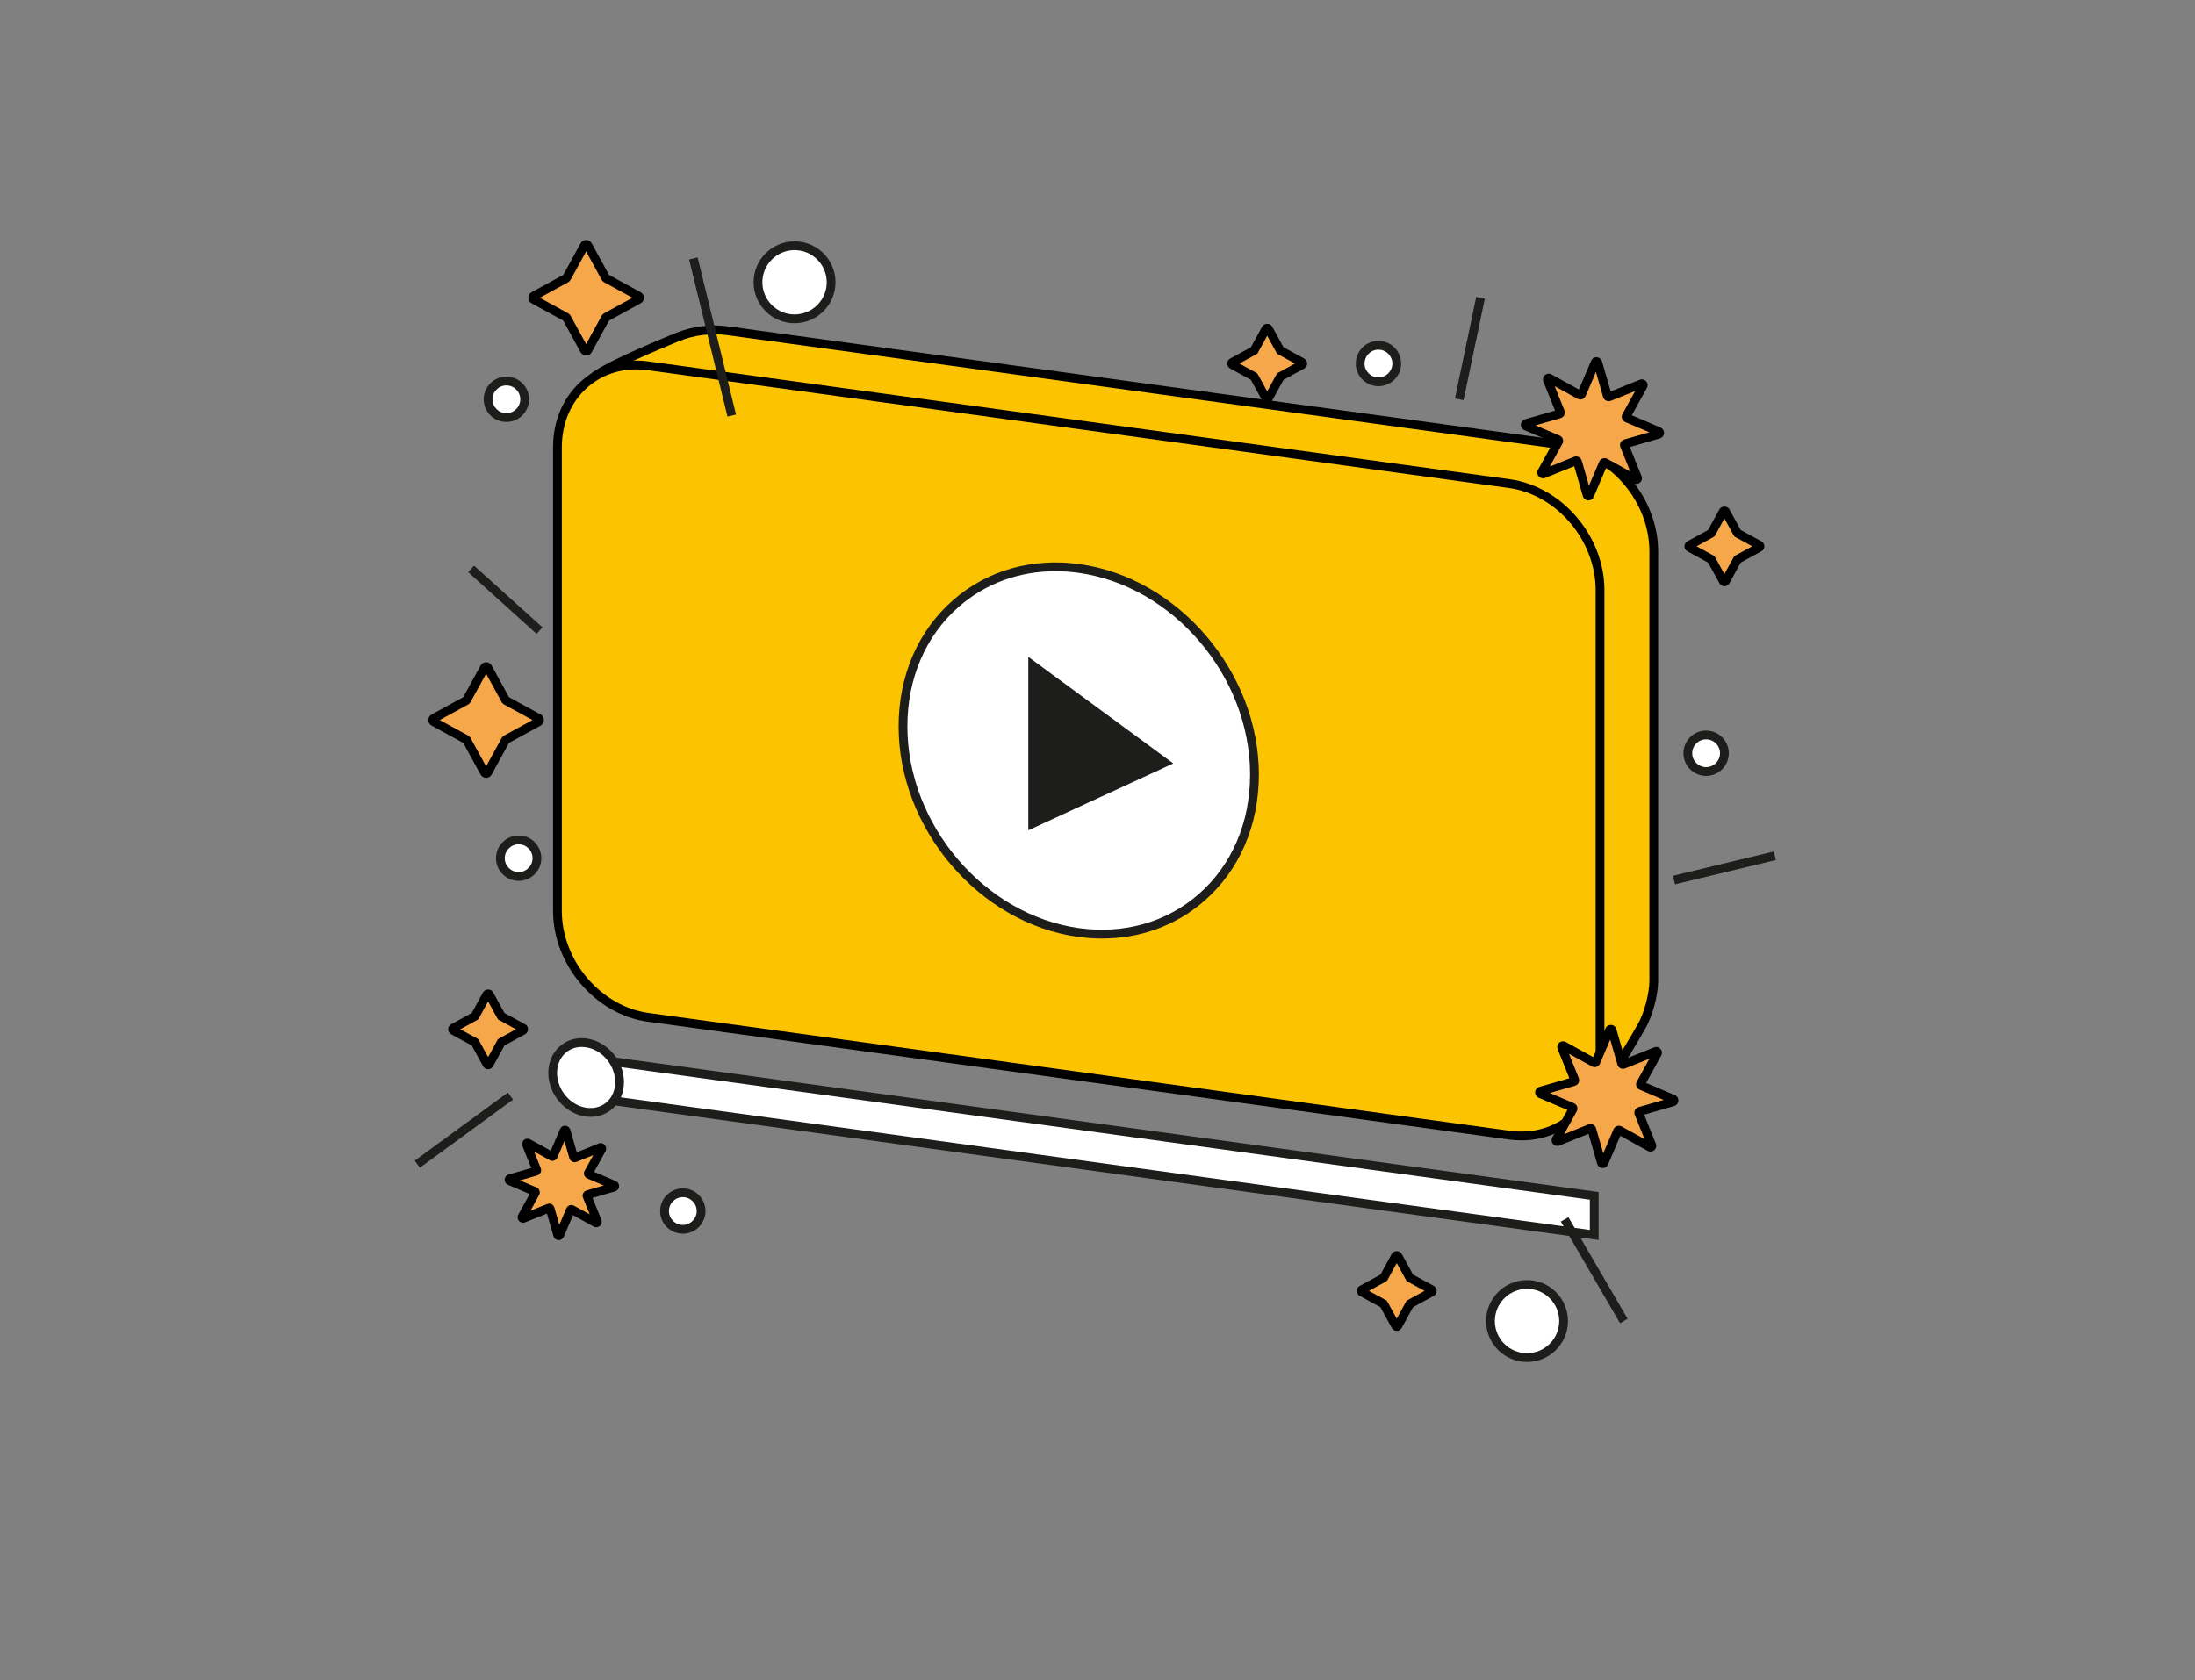 <?xml version="1.0" encoding="UTF-8"?><svg id="Camada_1" xmlns="http://www.w3.org/2000/svg" viewBox="0 0 250.025 191.461"><rect x="0" y="0" width="250.025" height="191.461" fill="#808080" stroke="none"/><path d="m79.955,111.519l98.082,13.421c2.141.293-.027,2.887,1.623,1.958,2.085-1.174,5.006-5.9,7.354-10.002.752-1.313,1.362-3.626,1.362-5.139v-48.923c-0-5.916-4.629-11.346-10.339-12.127l-95.124-13.016c-1.968-.269-3.969-.016-5.807.737-3.243,1.329-8.254,3.479-9.487,4.555-1.928,1.682,1.997.591,1.997,3.6v52.808c0,5.916,4.629,11.346,10.339,12.127Z" style="fill:#fcc400;"/><path d="m179.145,127.598c-.126,0-.253-.03-.371-.11-.359-.243-.302-.679-.256-1.028.094-.704.071-.938-.548-1.023l-98.083-13.422c-5.939-.812-10.771-6.475-10.771-12.622v-52.809c0-1.243-.771-1.566-1.518-1.88-.454-.19-.924-.388-1.002-.874-.077-.477.308-.886.694-1.224,1.244-1.085,5.922-3.123,9.627-4.641,1.915-.784,4.011-1.053,6.063-.77l95.124,13.017c5.939.812,10.771,6.475,10.771,12.622v48.923c0,1.596-.641,4.013-1.429,5.388-2.336,4.082-5.305,8.929-7.542,10.188-.181.102-.47.265-.761.265ZM67.663,43.639c.095.047.221.1.322.143.745.312,2.131.895,2.131,2.802v52.809c0,5.666,4.444,10.884,9.906,11.632l98.083,13.422c1.479.202,1.492,1.332,1.429,1.946,2.044-1.273,4.991-6.152,7.047-9.743.702-1.228,1.296-3.468,1.296-4.892v-48.923c0-5.666-4.444-10.884-9.906-11.632l-95.124-13.017c-1.878-.255-3.797-.013-5.55.705-5.063,2.074-8.471,3.703-9.348,4.469-.143.124-.231.216-.286.279Z"/><path d="m73.834,115.916l98.082,13.421c5.71.781,10.339-3.381,10.339-9.298v-52.808c0-5.916-4.629-11.346-10.339-12.127l-98.082-13.421c-5.71-.781-10.339,3.381-10.339,9.298v52.808c0,5.916,4.629,11.346,10.339,12.127Z" style="fill:#fcc400;"/><path d="m173.29,129.931c-.475,0-.956-.033-1.441-.1l-98.083-13.421c-5.939-.812-10.771-6.475-10.771-12.622v-52.809c0-3.062,1.171-5.769,3.297-7.623,2.053-1.791,4.757-2.56,7.609-2.17l98.083,13.421c5.939.813,10.771,6.477,10.771,12.623v52.809c0,3.062-1.171,5.769-3.297,7.623-1.702,1.485-3.854,2.269-6.168,2.269ZM72.465,42.087c-2.075,0-3.999.698-5.517,2.022-1.905,1.662-2.954,4.103-2.954,6.87v52.809c0,5.666,4.444,10.884,9.906,11.632l98.083,13.421c2.567.348,4.986-.334,6.817-1.932,1.905-1.662,2.954-4.102,2.954-6.87v-52.809c0-5.666-4.444-10.884-9.906-11.633l-98.083-13.421c-.438-.06-.873-.09-1.301-.09Z"/><ellipse cx="122.875" cy="85.51" rx="19.01" ry="21.843" transform="translate(-26.809 87.735) rotate(-35.686)" style="fill:#fff;"/><path d="m125.532,106.935c-.896,0-1.807-.062-2.725-.188-11.277-1.543-20.451-12.299-20.451-23.977,0-5.79,2.21-10.906,6.223-14.407,3.87-3.377,8.97-4.829,14.363-4.091,11.277,1.544,20.452,12.3,20.452,23.977,0,5.79-2.21,10.907-6.223,14.408-3.211,2.801-7.27,4.278-11.64,4.278Zm-5.309-41.851c-4.131,0-7.961,1.392-10.987,4.031-3.792,3.309-5.88,8.157-5.88,13.654,0,11.197,8.786,21.509,19.586,22.986,5.106.694,9.923-.67,13.571-3.853,3.792-3.309,5.881-8.158,5.881-13.655,0-11.196-8.787-21.508-19.587-22.986-.871-.119-1.734-.178-2.584-.178Z" style="fill:#1d1d1b;"/><polygon points="133.646 86.984 125.388 90.794 117.129 94.604 117.129 84.723 117.129 74.843 125.388 80.913 133.646 86.984" style="fill:#1d1d1b;"/><polygon points="64.155 124.642 181.595 140.712 181.595 136.257 64.155 120.187 64.155 124.642" style="fill:#fff;"/><path d="m182.094,141.285l-.567-.078-117.871-16.128v-5.465l.567.078,117.871,16.128v5.465Zm-117.438-17.079l116.438,15.933v-3.445l-116.438-15.933v3.445Z" style="fill:#1d1d1b;"/><ellipse cx="66.763" cy="122.771" rx="3.618" ry="4.158" transform="translate(-59.082 62) rotate(-35.686)" style="fill:#fff;"/><path d="m67.271,127.254c-.189,0-.382-.014-.575-.04-2.34-.32-4.243-2.547-4.243-4.965,0-1.221.47-2.303,1.323-3.048.825-.721,1.914-1.033,3.055-.874,2.34.32,4.243,2.547,4.243,4.965,0,1.221-.47,2.303-1.323,3.048-.686.599-1.551.914-2.479.914Zm-1.011-7.967c-.689,0-1.326.23-1.827.668-.632.552-.98,1.366-.98,2.294,0,1.937,1.516,3.72,3.378,3.975.859.112,1.658-.109,2.263-.638.632-.552.98-1.366.98-2.294,0-1.937-1.516-3.72-3.378-3.975-.147-.02-.293-.03-.436-.03Z" style="fill:#1d1d1b;"/><line x1="178.221" y1="138.939" x2="184.968" y2="150.519" style="fill:#fff;"/><rect x="181.095" y="138.028" width="1" height="13.402" transform="translate(-48.17 111.097) rotate(-30.227)" style="fill:#1d1d1b;"/><circle cx="173.938" cy="150.519" r="4.165" style="fill:#fff;"/><path d="m173.938,155.184c-2.572,0-4.665-2.093-4.665-4.665,0-2.573,2.093-4.666,4.665-4.666,2.573,0,4.666,2.093,4.666,4.666,0,2.572-2.093,4.665-4.666,4.665Zm0-8.331c-2.021,0-3.665,1.645-3.665,3.666,0,2.021,1.645,3.665,3.665,3.665,2.021,0,3.666-1.645,3.666-3.665,0-2.021-1.645-3.666-3.666-3.666Z" style="fill:#1d1d1b;"/><circle cx="90.504" cy="32.161" r="4.165" style="fill:#fff;"/><path d="m90.503,36.827c-2.572,0-4.665-2.093-4.665-4.665,0-2.573,2.093-4.666,4.665-4.666,2.573,0,4.666,2.093,4.666,4.666,0,2.572-2.093,4.665-4.666,4.665Zm0-8.331c-2.021,0-3.665,1.645-3.665,3.666,0,2.021,1.645,3.665,3.665,3.665,2.021,0,3.666-1.645,3.666-3.665,0-2.021-1.645-3.666-3.666-3.666Z" style="fill:#1d1d1b;"/><path d="m183.629,117.388l1.092,3.785c.026.09.124.138.211.103l3.654-1.472c.138-.056.27.093.198.223l-1.904,3.448c-.045.082-.01.186.077.222l3.624,1.543c.137.058.125.257-.018.298l-3.785,1.092c-.09.026-.138.124-.103.211l1.472,3.654c.056.138-.093.27-.223.198l-3.448-1.904c-.082-.045-.186-.01-.222.077l-1.543,3.624c-.058.137-.257.125-.298-.018l-1.092-3.785c-.026-.09-.124-.138-.211-.103l-3.654,1.472c-.138.056-.27-.093-.198-.223l1.904-3.448c.045-.082.01-.186-.077-.222l-3.624-1.543c-.137-.058-.125-.257.018-.298l3.785-1.092c.09-.026.138-.124.103-.211l-1.472-3.654c-.056-.138.093-.27.223-.198l3.448,1.904c.082.045.186.01.222-.077l1.543-3.624c.058-.137.257-.125.298.018Z" style="fill:#f6a74a;"/><path d="m182.564,133.086c-.014,0-.027,0-.041-.001-.277-.018-.515-.208-.592-.475l-.987-3.422-3.303,1.33c-.26.107-.553.036-.738-.174-.185-.208-.218-.511-.085-.753l1.723-3.119-3.276-1.395c-.256-.108-.416-.368-.399-.646.018-.277.208-.515.475-.592l3.421-.986-1.329-3.304c-.104-.257-.034-.555.175-.739.208-.184.512-.217.755-.081l3.115,1.721,1.396-3.277c.11-.258.387-.413.647-.398.277.018.515.209.591.476l.987,3.42,3.303-1.33c.256-.103.553-.034.738.174.185.208.218.512.083.756l-1.721,3.116,3.276,1.395c.256.11.416.37.398.647s-.209.515-.476.591l-3.42.987,1.33,3.303c.104.262.037.551-.173.737-.21.188-.506.221-.754.087l-3.119-1.723-1.395,3.275c-.104.243-.344.4-.605.4Zm-1.396-5.014c.1,0,.197.022.288.066.166.081.292.229.344.407l.826,2.864,1.167-2.741c.071-.17.214-.304.392-.364.177-.062.372-.044.534.048l2.605,1.438-1.113-2.763c-.069-.174-.062-.368.019-.534.082-.167.23-.293.409-.345l2.862-.825-2.74-1.167c-.171-.073-.304-.216-.364-.391s-.044-.368.045-.531l1.44-2.608-2.763,1.112c-.173.069-.368.062-.536-.02-.168-.083-.293-.233-.343-.413l-.824-2.857-1.167,2.74c-.073.171-.216.304-.391.364-.176.061-.37.045-.532-.045l-2.607-1.44,1.111,2.763c.069.171.062.365-.018.532-.081.167-.229.293-.408.345l-2.864.826,2.741,1.167c.173.075.306.219.365.395.06.177.042.37-.049.532l-1.438,2.604,2.763-1.112c.079-.031.163-.048.246-.048Zm3.064,1.154c.002.001.003.001.004.002l-.004-.002Zm.481-.168l-.001.003c0-.001.001-.002.001-.003Zm-5.99-2.917c-.001.002-.001.003-.002.004l.002-.004Zm.179-2.938v.001-.001Zm6.298-2.176l.002.005c-.001-.002-.001-.003-.002-.005Zm-7.324-1.425c.001,0,.002.001.002.001l-.002-.001Zm5.273-2.078v.002-.002Z"/><path d="m64.481,128.857l.858,2.974c.02.071.098.108.166.081l2.871-1.156c.109-.044.212.073.155.176l-1.496,2.709c-.036.065-.008.146.06.175l2.847,1.212c.108.046.098.202-.014.234l-2.974.858c-.071.02-.108.098-.081.166l1.156,2.871c.044.109-.073.212-.176.155l-2.709-1.496c-.065-.036-.146-.008-.175.06l-1.212,2.847c-.046.108-.202.098-.234-.014l-.858-2.974c-.02-.071-.098-.108-.166-.081l-2.871,1.156c-.109.044-.212-.073-.155-.176l1.496-2.709c.036-.065.008-.146-.06-.175l-2.847-1.212c-.108-.046-.098-.202.014-.234l2.974-.858c.071-.02.108-.098.081-.166l-1.156-2.871c-.044-.109.073-.212.176-.155l2.709,1.496c.065.036.146.008.175-.06l1.212-2.847c.046-.108.202-.098.234.014Z" style="fill:#f6a74a;"/><path d="m63.643,141.298c-.013,0-.025,0-.038-.001-.264-.017-.489-.197-.562-.451l-.742-2.573-2.485,1.001c-.243.1-.524.034-.7-.165-.175-.197-.207-.485-.079-.717l1.294-2.344-2.465-1.05c-.241-.104-.394-.349-.378-.61.016-.263.195-.489.447-.563l2.577-.743-1.001-2.485c-.099-.243-.032-.524.165-.7s.485-.208.717-.079l2.345,1.295,1.049-2.464c.104-.243.346-.41.614-.379.263.017.488.197.561.451l.742,2.572,2.485-1.001c.247-.099.527-.029.702.167.173.197.204.484.077.715l-1.295,2.345,2.465,1.05c.242.103.395.349.379.612-.017.263-.197.489-.451.562l-2.573.743,1.001,2.484c.099.245.032.526-.165.701-.198.175-.485.207-.717.078l-2.345-1.295-1.05,2.466c-.099.23-.326.379-.574.379Zm-1.097-4.153c.095,0,.189.021.275.063.157.077.275.218.325.387l.564,1.959.799-1.875c.071-.164.206-.289.372-.346.167-.058.349-.042.502.043l1.787.986-.762-1.891c-.065-.165-.059-.35.019-.508s.219-.276.388-.325l1.958-.565-1.876-.799c-.161-.067-.287-.203-.345-.371-.059-.168-.041-.354.045-.508l.984-1.782-1.892.762c-.158.064-.344.061-.503-.016-.16-.077-.28-.218-.33-.389l-.564-1.96-.799,1.875c-.072.166-.208.291-.375.348-.167.056-.35.04-.504-.047l-1.782-.984.762,1.892c.065.164.059.348-.019.506-.076.158-.218.277-.387.327l-1.961.565,2.079.885.142.28c.06.167.044.352-.041.507l-.986,1.787,1.891-.762c.075-.03.155-.045.233-.045Zm-3.104,1.201s-.001,0-.001.001l.001-.001Zm8.031-4.469l-.002.005c.001-.002.002-.003.002-.005Zm-.187-.523l.004.001c-.001,0-.003-.001-.004-.001Zm-1.968-1.907c-.002.001-.005.002-.007.003l.007-.003Zm-2.223-.136l.005.002c-.002-.001-.003-.002-.005-.002Z"/><path d="m181.998,41.32l1.092,3.785c.026.09.124.138.211.103l3.654-1.472c.138-.056.27.093.198.223l-1.904,3.448c-.045.082-.01.186.077.222l3.624,1.543c.137.058.125.257-.018.298l-3.785,1.092c-.09.026-.138.124-.103.211l1.472,3.654c.056.138-.093.27-.223.198l-3.448-1.904c-.082-.045-.186-.01-.222.077l-1.543,3.624c-.058.137-.257.125-.298-.018l-1.092-3.785c-.026-.09-.124-.138-.211-.103l-3.654,1.472c-.138.056-.27-.093-.198-.223l1.904-3.448c.045-.082.01-.186-.077-.222l-3.624-1.543c-.137-.058-.125-.257.018-.298l3.785-1.092c.09-.026.138-.124.103-.211l-1.472-3.654c-.056-.138.093-.27.223-.198l3.448,1.904c.082.045.186.01.222-.077l1.543-3.624c.058-.137.257-.125.298.018Z" style="fill:#f6a74a;"/><path d="m180.933,57.018c-.014,0-.027,0-.041-.001-.277-.018-.515-.208-.592-.475l-.986-3.422-3.304,1.331c-.26.104-.551.036-.738-.174-.185-.208-.219-.511-.085-.754l1.723-3.119-3.276-1.395c-.256-.108-.416-.368-.399-.646.018-.277.208-.515.475-.592l3.421-.986-1.329-3.304c-.104-.257-.034-.555.175-.739.209-.184.513-.217.755-.081l3.115,1.721,1.396-3.277c.11-.257.384-.426.647-.398.277.018.515.209.591.476l.987,3.42,3.303-1.33c.256-.103.553-.034.738.174.185.208.218.512.083.756l-1.721,3.116,3.276,1.395c.256.11.416.37.398.647s-.209.515-.476.591l-3.42.987,1.33,3.303c.104.262.037.551-.173.737-.21.188-.506.221-.754.087l-3.119-1.723-1.395,3.275c-.104.243-.344.4-.605.4Zm-1.396-5.014c.1,0,.197.022.288.066.166.081.292.229.344.407l.826,2.864,1.167-2.741c.071-.17.214-.304.392-.364s.372-.044.534.048l2.605,1.438-1.113-2.763c-.069-.171-.062-.366.019-.533.081-.168.23-.294.409-.346l2.862-.825-2.74-1.167c-.168-.069-.302-.211-.363-.387-.062-.177-.046-.371.044-.535l1.44-2.608-2.763,1.112c-.173.07-.368.062-.536-.02-.168-.083-.293-.233-.343-.413l-.824-2.857-1.167,2.74c-.073.171-.216.304-.391.364s-.369.045-.532-.045l-2.607-1.44,1.111,2.763c.069.172.062.368-.02.535-.082.168-.231.293-.411.344l-2.859.824,2.741,1.167c.173.075.306.219.365.395.06.177.042.37-.049.532l-1.438,2.605,2.763-1.113c.079-.031.163-.048.246-.048Zm3.064,1.154c.002.001.003.001.004.002l-.004-.002Zm.481-.168l-.001.003c0-.001.001-.002.001-.003Zm-5.99-2.917c-.001.002-.001.003-.002.004l.002-.004Zm8.426-2.906l.005.003c-.002-.001-.004-.002-.005-.003Zm-8.247-.031v.001-.001Zm.223-.456c-.001,0-.002.001-.003.001l.003-.001Zm6.075-1.72l.002.005c-.001-.002-.001-.003-.002-.005Zm-7.324-1.425c.001,0,.002.001.002.001l-.002-.001Zm5.273-2.078v.002-.002Z"/><line x1="190.678" y1="100.277" x2="202.164" y2="97.5" style="fill:#fff;"/><rect x="190.513" y="98.388" width="11.817" height="1" transform="translate(-17.7 48.765) rotate(-13.548)" style="fill:#1d1d1b;"/><line x1="168.635" y1="33.927" x2="166.221" y2="45.495" style="fill:#fff;"/><rect x="161.519" y="39.212" width="11.818" height="1" transform="translate(94.218 195.434) rotate(-78.163)" style="fill:#1d1d1b;"/><circle cx="194.338" cy="85.824" r="2.083" style="fill:#fff;"/><path d="m194.338,88.407c-1.424,0-2.583-1.159-2.583-2.583s1.159-2.582,2.583-2.582,2.583,1.158,2.583,2.582-1.159,2.583-2.583,2.583Zm0-4.165c-.873,0-1.583.71-1.583,1.582,0,.873.71,1.583,1.583,1.583s1.583-.71,1.583-1.583c0-.872-.71-1.582-1.583-1.582Z" style="fill:#1d1d1b;"/><circle cx="57.68" cy="45.495" r="2.083" style="fill:#fff;"/><path d="m57.68,48.078c-1.424,0-2.583-1.158-2.583-2.582s1.159-2.583,2.583-2.583,2.583,1.159,2.583,2.583-1.159,2.582-2.583,2.582Zm0-4.165c-.873,0-1.583.71-1.583,1.583,0,.872.71,1.582,1.583,1.582s1.583-.71,1.583-1.582c0-.873-.71-1.583-1.583-1.583Z" style="fill:#1d1d1b;"/><circle cx="157.015" cy="41.422" r="2.083" style="fill:#fff;"/><path d="m157.015,44.004c-1.424,0-2.583-1.159-2.583-2.583s1.159-2.582,2.583-2.582,2.582,1.158,2.582,2.582-1.158,2.583-2.582,2.583Zm0-4.165c-.873,0-1.583.71-1.583,1.582,0,.873.71,1.583,1.583,1.583.872,0,1.582-.71,1.582-1.583,0-.872-.71-1.582-1.582-1.582Z" style="fill:#1d1d1b;"/><circle cx="59.078" cy="97.782" r="2.083" style="fill:#fff;"/><path d="m59.079,100.365c-1.424,0-2.583-1.159-2.583-2.583s1.159-2.583,2.583-2.583,2.583,1.159,2.583,2.583-1.159,2.583-2.583,2.583Zm0-4.166c-.873,0-1.583.71-1.583,1.583s.71,1.583,1.583,1.583,1.583-.71,1.583-1.583-.71-1.583-1.583-1.583Z" style="fill:#1d1d1b;"/><circle cx="77.776" cy="137.985" r="2.083" style="fill:#fff;"/><path d="m77.777,140.568c-1.424,0-2.583-1.158-2.583-2.582s1.159-2.583,2.583-2.583,2.582,1.159,2.582,2.583-1.158,2.582-2.582,2.582Zm0-4.165c-.873,0-1.583.71-1.583,1.583,0,.872.71,1.582,1.583,1.582.872,0,1.582-.71,1.582-1.582,0-.873-.71-1.583-1.582-1.583Z" style="fill:#1d1d1b;"/><path d="m55.565,76.072l2.011,3.677c.02.037.051.067.088.088l3.677,2.011c.153.084.153.303,0,.387l-3.677,2.011c-.037.02-.067.051-.088.088l-2.011,3.677c-.084.153-.303.153-.387,0l-2.011-3.677c-.02-.037-.051-.067-.088-.088l-3.677-2.011c-.153-.084-.153-.303,0-.387l3.677-2.011c.037-.02.067-.051.088-.088l2.011-3.677c.084-.153.303-.153.387,0Z" style="fill:#f6a74a;"/><path d="m55.372,88.626h-.002c-.264-.001-.505-.145-.631-.375l-1.972-3.605-3.605-1.972c-.231-.127-.375-.369-.375-.633,0-.263.144-.505.375-.632l3.605-1.972,1.973-3.606c.125-.229.366-.373.63-.374h.002c.263,0,.504.143.631.373l.001.001,1.973,3.607,3.605,1.971c.231.127.375.369.375.632,0,.264-.144.506-.375.633l-3.605,1.971-1.973,3.607c-.128.231-.369.374-.632.374Zm-5.282-6.584l3.229,1.766c.121.067.219.165.285.284l1.768,3.231,1.767-3.229c.061-.116.16-.217.283-.285l3.232-1.768-3.23-1.766c-.125-.069-.225-.17-.289-.294l-1.763-3.222-1.767,3.229c-.067.121-.165.219-.284.285l-3.231,1.768Zm7.93,2.524l-.005.009c.002-.003.004-.006.005-.009Zm-.008-5.064l.004.007c-.001-.002-.002-.004-.004-.007Z"/><path d="m66.956,27.957l2.011,3.677c.02.037.051.067.088.088l3.677,2.011c.153.084.153.303,0,.387l-3.677,2.011c-.037.02-.067.051-.088.088l-2.011,3.677c-.084.153-.303.153-.387,0l-2.011-3.677c-.02-.037-.051-.067-.088-.088l-3.677-2.011c-.153-.084-.153-.303,0-.387l3.677-2.011c.037-.02.067-.051.088-.088l2.011-3.677c.084-.153.303-.153.387,0Z" style="fill:#f6a74a;"/><path d="m66.763,40.512h-.002c-.264-.001-.506-.146-.631-.377l-1.972-3.604-3.605-1.972c-.231-.127-.375-.37-.375-.634.001-.264.146-.506.377-.631l3.604-1.972,1.973-3.605c.124-.229.366-.374.63-.375h.002c.263,0,.505.144.632.375l1.973,3.606,3.605,1.972c.229.124.374.366.375.63,0,.264-.144.507-.375.634l-3.605,1.971-1.973,3.607c-.127.231-.369.375-.632.375Zm.244-.857l.001.002s-.001-.001-.001-.002Zm-5.525-5.728l3.229,1.766c.121.067.219.165.285.284l1.768,3.231,1.767-3.229c.061-.116.16-.217.283-.285l3.231-1.767-3.229-1.767c-.125-.069-.225-.17-.289-.294l-1.763-3.221-1.767,3.229c-.067.121-.165.219-.284.285l-3.23,1.768Zm7.929,2.524l-.005.009c.002-.003.004-.006.005-.009Zm3.082-2.279c.001.001.002.001.002.001l-.002-.001Zm-11.457-.001l-.002.001s.001-.001.002-.001Zm8.367-2.784l.004.007c-.001-.002-.002-.004-.004-.007Zm-2.394-3.191l-.001.002c0-.001.001-.002.001-.002Z"/><path d="m159.226,143.108l1.34,2.449c.013.025.034.045.058.058l2.449,1.34c.102.056.102.202,0,.258l-2.449,1.34c-.025.013-.045.034-.058.058l-1.34,2.449c-.056.102-.202.102-.258,0l-1.34-2.449c-.013-.025-.034-.045-.058-.058l-2.449-1.34c-.102-.056-.102-.202,0-.258l2.449-1.34c.025-.013.045-.034.058-.058l1.34-2.449c.056-.102.202-.102.258,0Z" style="fill:#f6a74a;"/><path d="m159.097,151.636c-.236,0-.454-.129-.567-.336l-1.29-2.359-2.358-1.29c-.207-.112-.337-.33-.337-.567s.13-.455.339-.568l2.357-1.288,1.289-2.359c.227-.414.908-.414,1.135,0l1.29,2.359,2.359,1.289c.207.113.336.331.336.567s-.129.454-.336.567l-2.359,1.29-1.29,2.359c-.113.207-.331.336-.567.336Zm-3.169-4.553l2.009,1.099.129.185,1.031,1.887,1.102-2.013.188-.129,1.88-1.028-2.009-1.098-.129-.185-1.032-1.887-1.098,2.009-.185.129-1.887,1.031Zm-.565.309l-.001.001s.001,0,.001-.001Zm-.003-.619l.002.001c-.001,0-.001-.001-.002-.001Zm3.428-3.425h0Z"/><path d="m55.726,113.297l1.34,2.449c.013.025.034.045.058.058l2.449,1.34c.102.056.102.202,0,.258l-2.449,1.34c-.025.013-.045.034-.058.058l-1.34,2.449c-.056.102-.202.102-.258,0l-1.34-2.449c-.013-.025-.034-.045-.058-.058l-2.449-1.34c-.102-.056-.102-.202,0-.258l2.449-1.34c.025-.013.045-.034.058-.058l1.34-2.449c.056-.102.202-.102.258,0Z" style="fill:#f6a74a;"/><path d="m55.597,121.826c-.236,0-.454-.129-.567-.336l-1.29-2.359-2.358-1.29c-.206-.113-.335-.329-.336-.564s.127-.453.333-.568l2.362-1.291,1.289-2.359c.227-.414.908-.414,1.135,0l1.29,2.359,2.359,1.289c.209.117.337.335.336.57s-.13.451-.336.564l-2.359,1.29-1.29,2.359c-.113.207-.331.336-.567.336Zm-3.169-4.553l2.009,1.099.129.185,1.031,1.887,1.099-2.009.185-.129,1.887-1.032-2.009-1.098-.129-.185-1.032-1.887-1.098,2.009-.185.129-1.887,1.031Zm2.859-3.735h0Z"/><path d="m144.47,37.446l1.34,2.449c.013.025.034.045.058.058l2.449,1.34c.102.056.102.202,0,.258l-2.449,1.34c-.025.013-.045.034-.058.058l-1.34,2.449c-.056.102-.202.102-.258,0l-1.34-2.449c-.013-.025-.034-.045-.058-.058l-2.449-1.34c-.102-.056-.102-.202,0-.258l2.449-1.34c.025-.013.045-.034.058-.058l1.34-2.449c.056-.102.202-.102.258,0Z" style="fill:#f6a74a;"/><path d="m144.341,45.974c-.236,0-.454-.129-.567-.336l-1.29-2.359-2.358-1.29c-.206-.113-.335-.329-.336-.564s.127-.453.333-.568l2.362-1.291,1.289-2.359c.227-.414.908-.414,1.135,0l1.29,2.359,2.359,1.289c.209.117.337.335.336.57s-.13.451-.336.564l-2.359,1.29-1.29,2.359c-.113.207-.331.336-.567.336Zm-3.169-4.553l2.009,1.099.129.185,1.031,1.887,1.102-2.013.188-.129,1.88-1.028-2.009-1.098-.129-.185-1.032-1.887-1.098,2.009-.185.129-1.887,1.031Zm2.859-3.735h0Z"/><path d="m196.55,58.269l1.34,2.449c.013.025.034.045.058.058l2.449,1.34c.102.056.102.202,0,.258l-2.449,1.34c-.025.013-.045.034-.058.058l-1.34,2.449c-.056.102-.202.102-.258,0l-1.34-2.449c-.013-.025-.034-.045-.058-.058l-2.449-1.34c-.102-.056-.102-.202,0-.258l2.449-1.34c.025-.013.045-.034.058-.058l1.34-2.449c.056-.102.202-.102.258,0Z" style="fill:#f6a74a;"/><path d="m196.421,66.797c-.236,0-.454-.129-.567-.336l-1.29-2.359-2.359-1.29c-.207-.113-.336-.331-.336-.567s.129-.454.336-.567l2.359-1.29,1.29-2.358c.227-.414.908-.414,1.135,0l1.29,2.359,2.358,1.289c.207.113.336.331.336.567s-.129.454-.336.567l-2.359,1.29-1.289,2.359c-.113.207-.331.336-.567.336Zm-3.17-4.553l2.013,1.102.129.188,1.028,1.88,1.098-2.009.185-.129,1.887-1.032-2.009-1.098-.129-.185-1.031-1.887-1.099,2.009-.185.129-1.887,1.031Zm2.86-3.735h0v.001-.001Z"/><line x1="61.456" y1="71.851" x2="53.664" y2="64.82" style="fill:#fff;"/><rect x="57.06" y="63.087" width="1" height="10.496" transform="translate(-31.735 65.294) rotate(-47.941)" style="fill:#1d1d1b;"/><line x1="58.146" y1="124.889" x2="47.53" y2="132.646" style="fill:#fff;"/><rect x="46.264" y="128.268" width="13.148" height=".999" transform="translate(-65.82 56.013) rotate(-36.176)" style="fill:#1d1d1b;"/><line x1="78.981" y1="29.446" x2="83.351" y2="47.353" style="fill:#fff;"/><rect x="80.666" y="29.183" width=".999" height="18.433" transform="translate(-6.79 20.338) rotate(-13.715)" style="fill:#1d1d1b;"/></svg>